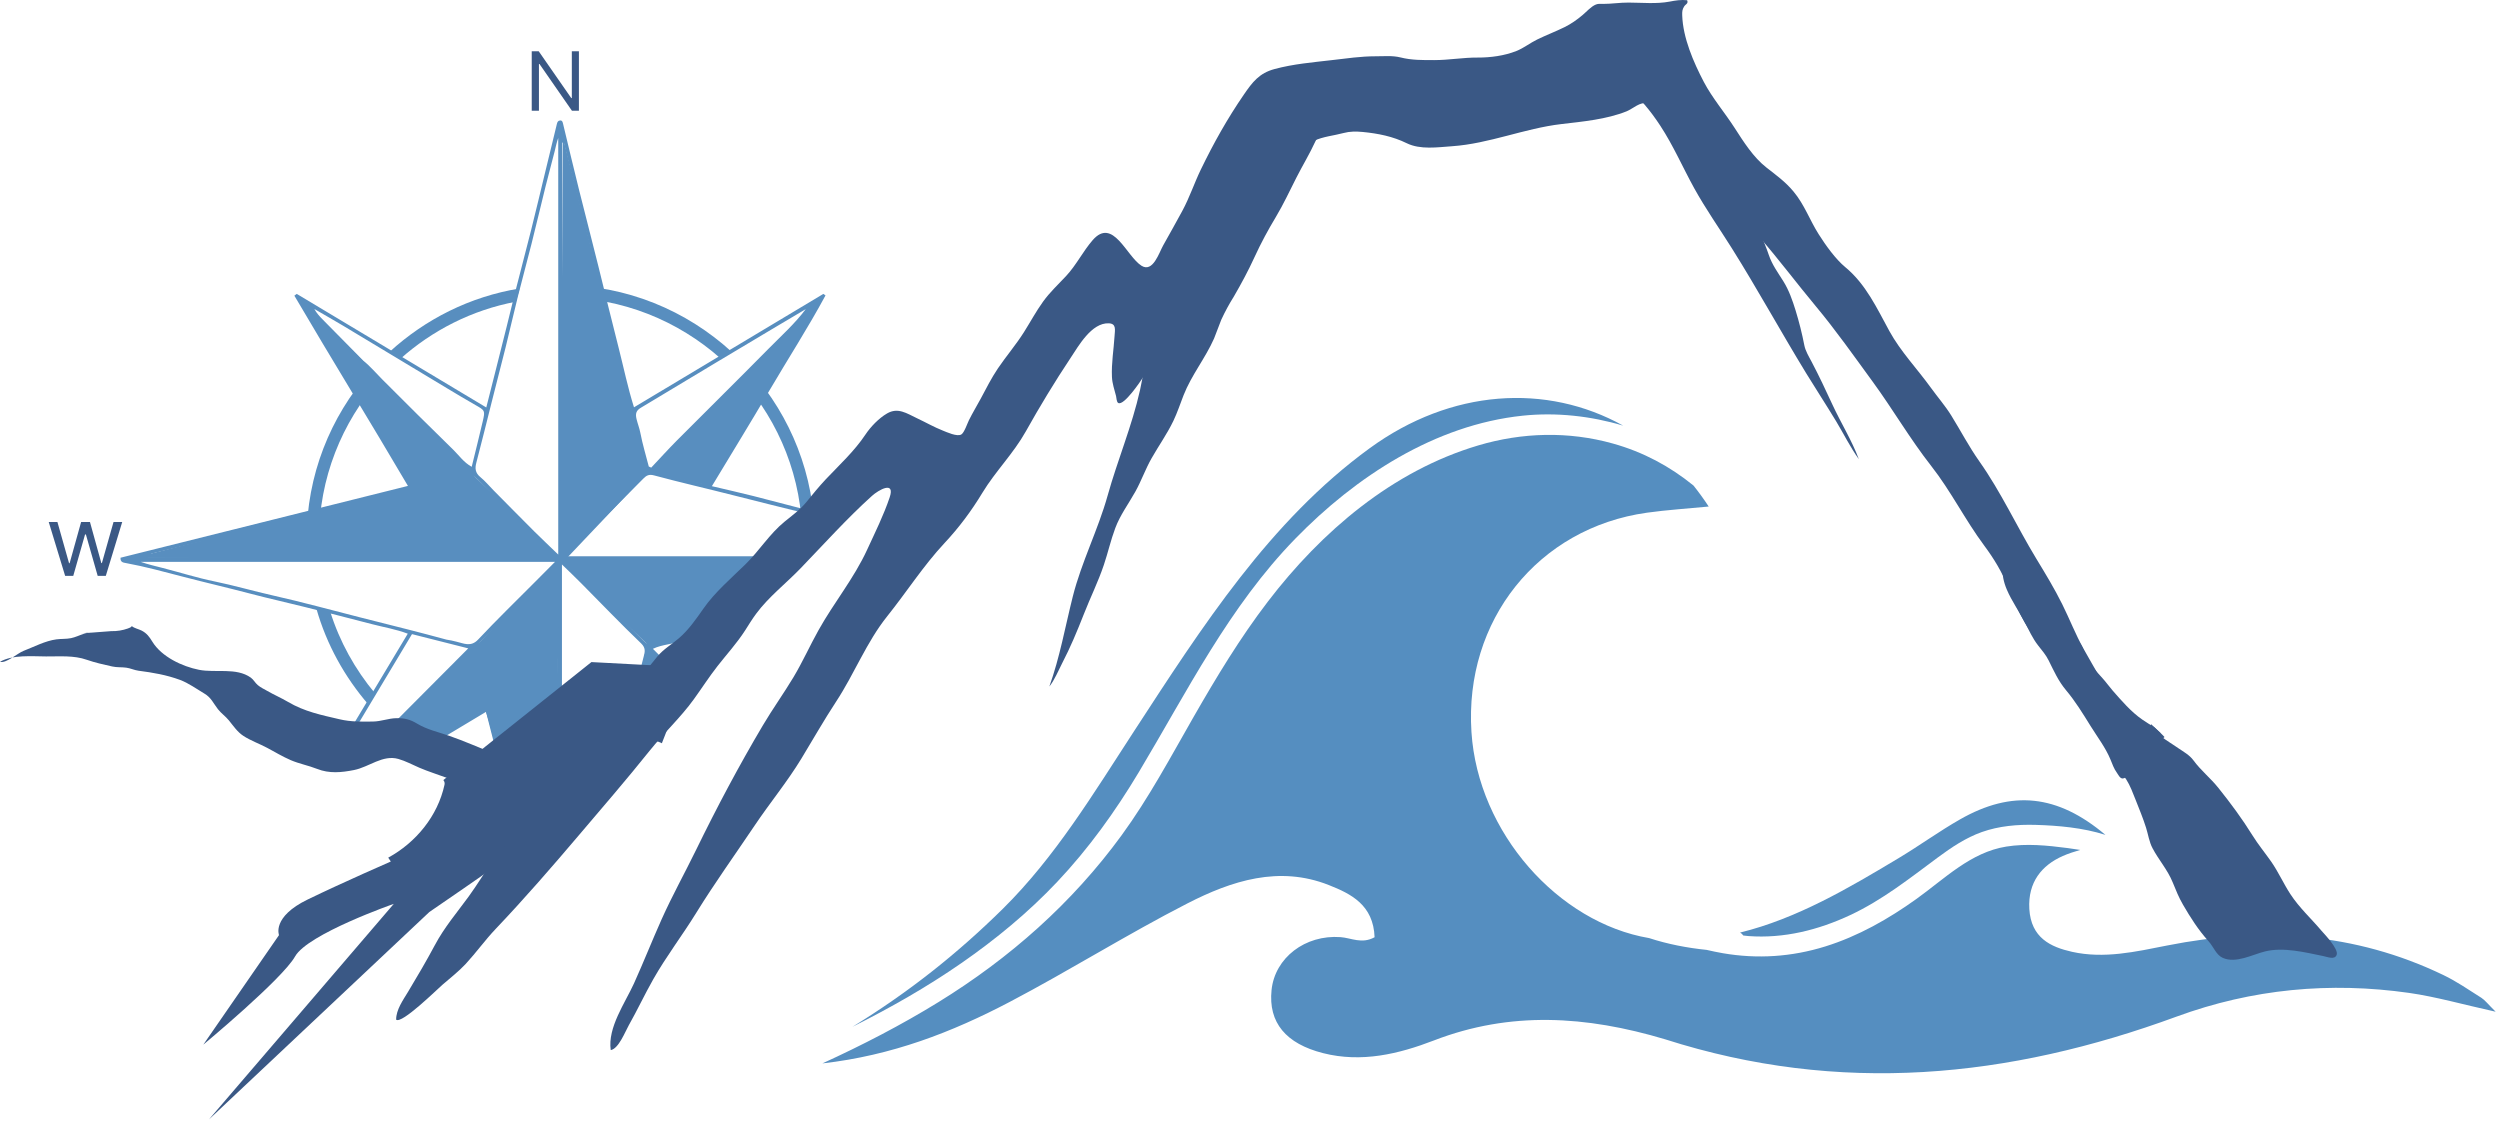 <svg xmlns="http://www.w3.org/2000/svg" width="492" height="221" viewBox="0 0 492 221" fill="none"><path d="M93.91 136.817C93.99 137.257 94.07 137.697 94.16 138.127C94.21 138.337 94.27 138.547 94.32 138.757C94.38 138.887 94.44 139.017 94.53 139.127C94.75 139.427 95.09 139.547 95.44 139.607C95.54 139.627 95.67 139.657 95.76 139.607C95.81 139.597 95.83 139.567 95.84 139.517C95.87 139.467 95.88 139.417 95.88 139.357C95.94 138.947 95.89 138.527 95.81 138.127C95.77 137.947 95.74 137.757 95.68 137.597C95.63 137.477 95.56 137.367 95.48 137.267C95.39 137.147 95.28 137.047 95.18 136.927C95.07 136.807 94.97 136.677 94.85 136.557C94.72 136.427 94.49 136.228 94.29 136.338C94.18 136.398 94.13 136.547 94.1 136.657C93.99 136.997 94.01 137.367 94.01 137.727" fill="black"></path><path d="M189.192 189.547C195.972 184.847 202.392 179.557 208.052 173.557C214.232 167.017 219.512 159.667 224.122 151.957C233.632 136.067 241.862 119.417 254.922 106.007C266.792 93.817 282.372 83.617 299.662 81.807C306.252 81.117 313.062 81.857 319.442 83.767C304.352 75.377 285.572 76.547 269.572 88.197C249.882 102.527 236.602 123.297 223.182 143.897C215.222 156.117 207.702 168.627 197.372 178.837C188.392 187.697 178.732 195.357 167.752 202.077C175.172 198.367 182.372 194.277 189.192 189.547Z" fill="#558EC0"></path><path d="M385.731 161.257C381.681 163.567 377.851 166.347 373.851 168.757C363.741 174.837 353.601 180.787 342.451 183.527C342.701 183.667 342.911 183.867 343.081 184.107C343.411 184.137 343.741 184.187 344.071 184.217C351.041 184.737 357.871 183.027 364.151 180.077C370.481 177.107 375.801 172.867 381.381 168.737C384.031 166.767 386.891 164.857 390.021 163.747C393.421 162.547 397.011 162.237 400.601 162.337C405.021 162.467 409.921 162.887 414.351 164.307C404.881 156.317 395.951 155.427 385.731 161.257Z" fill="#558EC0"></path><path d="M488.332 196.367C485.882 194.817 483.472 193.147 480.892 191.907C463.372 183.457 445.112 182.377 426.532 186.067C420.272 187.307 414.091 188.728 407.771 187.317C403.571 186.377 399.702 184.567 399.372 178.877C399.072 173.587 401.842 170.287 405.942 168.467C407.052 167.977 408.212 167.607 409.392 167.267C408.562 167.127 407.722 167.007 406.892 166.897C402.892 166.377 398.832 165.967 394.832 166.607C387.832 167.727 382.702 172.937 377.162 176.907C371.682 180.837 365.692 184.247 359.222 186.257C352.622 188.317 345.842 188.768 339.032 187.588C337.972 187.408 336.922 187.177 335.862 186.937C332.042 186.547 328.192 185.807 324.552 184.617C306.692 181.587 290.862 163.887 289.582 144.067C288.152 122.097 302.682 103.897 324.132 100.897C328.052 100.347 332.011 100.107 336.271 99.687C335.321 98.237 334.322 96.858 333.282 95.558C328.622 91.767 323.382 88.948 317.382 87.278C308.672 84.847 299.572 85.087 290.922 87.657C274.022 92.677 260.081 104.587 249.521 118.387C244.041 125.547 239.392 133.257 234.912 141.067C230.392 148.957 226.102 157.027 220.722 164.397C210.992 177.737 198.712 188.577 184.672 197.227C177.332 201.747 169.682 205.697 161.852 209.277C175.512 207.727 187.321 203.157 198.711 197.177C210.481 190.997 221.842 183.857 233.672 177.797C242.422 173.307 251.731 170.317 261.481 174.167C265.901 175.907 270.281 178.097 270.521 184.447C268.001 185.837 265.912 184.577 263.812 184.427C256.872 183.917 250.892 188.488 250.242 194.838C249.582 201.268 253.082 205.397 260.382 207.257C267.952 209.187 275.272 207.427 282.202 204.757C297.252 198.957 312.142 199.887 327.672 204.527C362.062 215.537 395.352 212.188 428.352 200.067C443.232 194.607 458.572 193.187 474.132 195.407C479.422 196.167 484.632 197.667 491.142 199.107C489.562 197.537 489.022 196.807 488.332 196.367Z" fill="#558EC0"></path><path d="M148.301 97.628C145.661 96.958 143 96.368 140.1 95.678C143.94 89.308 147.74 83.128 151.41 76.868C155.08 70.618 159.02 64.518 162.46 58.138C162.32 58.038 162.18 57.938 162.04 57.838C149.65 65.258 137.25 72.678 124.77 80.158C123.54 76.258 122.751 72.388 121.781 68.578C120.421 63.208 119.09 57.818 117.77 52.438C116.54 47.468 115.24 42.508 114 37.538C112.91 33.148 111.86 28.758 110.81 24.358C110.72 23.998 110.66 23.688 110.23 23.708C109.83 23.728 109.69 24.008 109.6 24.368C108.84 27.528 108.071 30.688 107.301 33.848C106.381 37.648 105.481 41.458 104.531 45.248C103.471 49.458 102.36 53.648 101.29 57.858C100.76 59.958 100.271 62.068 99.74 64.168C99.02 67.048 98.301 69.928 97.571 72.798C96.961 75.238 96.341 77.668 95.701 80.188C83.171 72.678 70.781 65.258 58.401 57.838C58.241 57.958 58.09 58.078 57.931 58.188C65.26 70.698 72.891 83.038 80.281 95.628C61.271 100.378 42.501 105.068 23.721 109.758C23.651 110.648 24.24 110.718 24.81 110.818C28.62 111.518 32.351 112.548 36.091 113.518C40.471 114.658 44.87 115.678 49.25 116.828C52.85 117.778 56.491 118.578 60.111 119.488C64.501 120.588 68.881 121.708 73.261 122.848C75.531 123.438 77.86 123.818 80.25 124.708C75.89 131.978 71.561 139.198 67.24 146.418C67.51 146.458 67.78 146.498 68.06 146.528C72.39 139.308 76.72 132.078 81.08 124.798C84.72 125.718 88.311 126.628 92.151 127.598C85.591 134.188 79.111 140.688 72.66 147.168C73.081 147.228 73.49 147.278 73.91 147.338C80.231 141.058 86.531 134.798 92.841 128.528C93.341 130.518 93.881 132.678 94.421 134.848C94.661 135.808 94.801 136.798 95.151 137.708C95.641 138.978 95.06 139.628 94.06 140.208C91.82 141.518 89.611 142.848 87.381 144.178C85.111 145.538 82.85 146.898 80.6 148.248C80.99 148.298 81.391 148.358 81.781 148.408C86.401 145.638 91.01 142.878 95.64 140.098C96.91 143.888 97.6 147.688 98.6 151.398C98.86 152.378 99.12 153.358 99.37 154.338C99.55 154.238 99.741 154.128 99.921 154.028C99.851 153.748 99.78 153.478 99.71 153.198C98.59 148.678 97.54 144.138 96.451 139.618C96.341 139.158 96.13 138.718 95.96 138.278C95.29 135.348 94.79 132.608 93.99 129.968C93.481 128.298 93.581 127.198 94.941 125.898C99.841 121.218 104.57 116.358 109.37 111.568C109.46 111.478 109.58 111.418 109.79 111.278V148.358C110.06 148.198 110.331 148.038 110.591 147.878C110.591 135.658 110.591 123.408 110.591 111.088C112.031 112.488 113.28 113.668 114.48 114.888C118.37 118.808 122.19 122.808 126.18 126.628C127.12 127.528 126.911 128.328 126.691 129.158C125.831 132.378 125.05 135.608 124.27 138.838C124.56 138.628 124.841 138.418 125.131 138.198C125.171 137.808 125.29 137.388 125.451 136.968C125.8 136.028 125.94 135.048 126.21 134.088C126.71 132.028 127.191 130.208 127.671 128.398C129.091 129.808 130.51 131.218 131.93 132.628C132.2 132.388 132.47 132.158 132.73 131.918C131.32 130.508 129.911 129.098 128.491 127.688C130.411 126.768 132.54 126.808 134.451 126.028C135.97 125.708 137.28 125.468 138.54 125.088C139.06 124.928 139.37 125.028 139.62 125.298C139.81 125.108 140 124.918 140.18 124.728C140.17 124.718 140.17 124.708 140.16 124.698C140.18 124.688 140.201 124.688 140.221 124.678C140.561 124.328 140.891 123.978 141.221 123.628C139.641 124.018 138.121 124.398 136.611 124.778C133.911 125.448 131.22 126.138 128.52 126.778C127.8 126.948 127.23 126.688 126.64 126.098C121.84 121.238 116.981 116.438 112.151 111.608C111.861 111.318 111.641 110.958 111.321 110.538H152.801C153.101 110.188 153.4 109.838 153.701 109.478H111.401C112.961 107.898 114.361 106.498 115.761 105.088C119.491 101.368 123.061 97.768 126.631 94.168C127.211 93.588 127.7 93.288 128.71 93.558C133.94 94.968 139.221 96.168 144.471 97.508C149.031 98.678 153.61 99.798 158.18 100.938C158.99 101.138 159.811 101.338 160.631 101.538C160.801 101.348 160.981 101.148 161.151 100.958C161.061 100.938 160.96 100.918 160.87 100.888C156.7 99.828 152.511 98.698 148.301 97.628ZM67.52 64.098C74.34 68.188 81.15 72.308 87.971 76.408C89.831 77.528 91.69 78.638 93.58 79.718C95.45 80.788 95.5 80.778 95 82.938C94.33 85.858 93.58 88.768 92.83 91.868C91.25 90.988 90.35 89.638 89.24 88.548C84.54 83.948 79.87 79.328 75.23 74.668C73.99 73.428 72.86 72.068 71.48 70.968C68.72 68.158 66.081 65.498 63.45 62.828C62.861 62.228 62.301 61.608 61.861 60.808C63.741 61.908 65.65 62.978 67.52 64.098ZM71.24 79.058C68.591 74.658 65.931 70.258 63.281 65.858C62.431 64.438 61.62 62.988 60.79 61.548C60.93 61.418 61.071 61.288 61.2 61.168C62.941 63.038 64.641 64.938 66.43 66.768C70.13 70.538 73.871 74.268 77.611 78.008C80.611 81.018 83.621 84.008 86.631 87.008C88.541 88.918 90.321 90.668 92.171 92.488C91.181 93.168 90.05 93.298 89.06 93.478C86.72 93.898 84.51 94.748 82.18 95.198C81.341 95.358 80.92 95.208 80.48 94.478C77.44 89.318 74.331 84.188 71.24 79.058ZM30.37 108.818C33.12 108.168 35.87 107.488 38.62 106.818C42.15 105.958 45.681 105.108 49.2 104.238C51.711 103.618 54.221 102.958 56.721 102.328C60.2 101.448 63.681 100.578 67.151 99.688C70.711 98.778 74.24 97.748 77.83 96.988C80.14 96.498 82.38 95.748 84.701 95.298C86.96 94.858 89.221 94.328 91.41 93.598C92.6 93.198 93.27 93.628 94 94.348C96.83 97.198 99.66 100.048 102.5 102.888C104.47 104.858 106.45 106.808 108.43 108.768C108.63 108.968 108.831 109.188 108.691 109.628H63.41C51.821 109.628 40.531 109.628 29.071 109.628C29.411 108.988 29.88 108.938 30.37 108.818ZM105.18 114.638C101.47 118.368 97.7 122.028 94.1 125.858C92.65 127.408 91.24 126.598 89.81 126.278C89.17 126.128 88.53 125.958 87.87 125.878C85.18 125.148 82.71 124.498 80.24 123.868C77.13 123.078 74.011 122.298 70.901 121.508C65.191 120.058 59.5 118.488 53.75 117.198C49.88 116.328 46.081 115.218 42.2 114.418C38.781 113.718 35.44 112.658 32.06 111.788C30.61 111.408 29.14 111.088 27.701 110.578H109.221C107.771 112.018 106.48 113.328 105.18 114.638ZM105.18 104.618C102.48 101.928 99.81 99.198 97.12 96.488C96.26 95.618 95.471 94.658 94.531 93.888C93.531 93.068 93.44 92.188 93.75 91.028C94.79 87.068 95.77 83.078 96.77 79.108C97.67 75.548 98.6 71.988 99.49 68.418C100.331 65.038 101.091 61.638 101.941 58.258C102.801 54.828 103.74 51.418 104.6 47.998C105.54 44.248 106.431 40.478 107.361 36.718C107.941 34.398 108.57 32.088 109.16 29.768C109.38 28.908 109.531 28.028 109.861 27.158V42.568C109.861 64.858 109.861 86.858 109.861 109.138C108.181 107.508 106.66 106.088 105.18 104.618ZM126.381 93.468C121.641 98.178 116.901 102.888 112.151 107.588C111.721 108.018 111.49 108.648 110.64 108.958V86.718C110.64 66.988 110.64 47.528 110.64 28.078C110.75 28.068 110.85 28.058 110.96 28.048C111.75 31.268 112.521 34.488 113.341 37.698C114.391 41.858 115.481 46.008 116.531 50.168C117.191 52.768 117.81 55.388 118.46 57.988C119.65 62.788 120.78 67.608 122.08 72.378C123.01 75.778 123.69 79.248 124.52 82.688C125.27 85.798 126.03 88.908 126.87 91.998C127.05 92.688 126.801 93.048 126.381 93.468ZM127.68 91.808C127.11 89.598 126.45 87.418 126.02 85.178C125.84 84.248 125.49 83.378 125.27 82.468C125 81.368 125.231 80.768 126.131 80.238C131.151 77.238 136.15 74.218 141.16 71.208C144.76 69.048 148.37 66.898 151.98 64.748C154.17 63.438 156.371 62.148 158.571 60.838C156.401 63.738 153.701 66.138 151.171 68.708C145.231 74.738 139.2 80.668 133.23 86.668C131.5 88.408 129.85 90.238 128.16 92.028L127.68 91.808ZM137.951 95.078C134.811 94.258 131.651 93.498 128.471 92.718C138.931 82.278 149.291 71.938 159.761 61.488C158.181 64.108 156.651 66.658 155.131 69.198C151.881 74.698 148.69 79.998 145.5 85.298C143.65 88.368 141.77 91.418 139.98 94.518C139.42 95.488 138.781 95.298 137.951 95.078Z" fill="#588EBF"></path><path d="M110.281 110.218L110.761 26.998L126.311 88.018L127.591 92.928L110.881 110.538L110.281 110.218Z" fill="#588EBF"></path><path d="M109.781 110.227L26.561 109.747L87.581 94.197L92.491 92.907L110.101 109.627L109.781 110.227Z" fill="#588EBF"></path><path d="M132.881 126.077L140.881 124.037C141.911 122.957 142.931 121.867 143.931 120.767C147.041 117.337 150.041 113.807 153.051 110.287L110.691 110.037L110.371 110.637L127.981 127.357L132.881 126.077Z" fill="#588EBF"></path><path d="M109.702 148.418L109.922 110.988L109.322 110.668L92.602 128.278L93.892 133.188L99.291 154.398C102.782 152.438 106.262 150.458 109.702 148.418Z" fill="#588EBF"></path><path d="M110.061 148.207L109.921 126.117L108.891 148.897C109.271 148.667 109.671 148.447 110.061 148.207Z" fill="#588EBF"></path><path d="M113.93 10.085V21.795H112.558L106.177 12.601H106.063V21.795H104.645V10.085H106.017L112.421 19.302H112.535V10.085H113.93Z" fill="#3A5885"></path><path d="M12.818 113.326L9.588 102.726H11.3L13.591 110.842H13.702L15.965 102.726H17.704L19.941 110.814H20.051L22.342 102.726H24.054L20.824 113.326H19.223L16.904 105.182H16.738L14.419 113.326H12.818Z" fill="#3A5885"></path><path d="M73.721 136.558C73.741 136.518 73.791 136.498 73.811 136.458C69.881 131.748 66.831 126.278 64.961 120.288C64.521 120.188 64.091 120.068 63.671 119.938C63.211 119.908 62.741 119.868 62.281 119.838C64.291 126.878 67.851 133.258 72.511 138.658C72.901 137.938 73.301 137.248 73.721 136.558Z" fill="#588EBF"></path><path d="M147.831 73.127C147.201 73.637 146.571 74.157 145.941 74.677C153.361 83.067 157.901 94.047 157.901 106.097C157.901 107.587 157.821 109.057 157.691 110.517C158.551 109.767 159.421 109.037 160.291 108.297C160.321 107.567 160.341 106.837 160.341 106.097C160.341 93.467 155.591 81.937 147.831 73.127Z" fill="#588EBF"></path><path d="M143.301 69.677C143.531 69.528 143.761 69.388 143.991 69.237C135.101 61.117 123.331 56.117 110.371 56.107C110.421 56.917 110.461 57.738 110.511 58.548C122.511 58.588 133.441 63.138 141.791 70.528C142.301 70.238 142.801 69.957 143.301 69.677Z" fill="#588EBF"></path><path d="M76.699 144.408L93.549 127.088L95.999 139.238L84.199 146.268L76.699 144.408Z" fill="#588EBF"></path><path d="M74.66 74.747C74.38 74.507 74.12 74.237 73.83 73.997C73.47 73.727 73.09 73.487 72.72 73.237C65.03 82.027 60.34 93.517 60.34 106.097C60.34 107.057 60.37 108.017 60.43 108.967C61.08 108.977 61.72 108.987 62.37 109.087C62.68 109.137 62.78 109.407 62.72 109.657C62.79 109.677 62.86 109.697 62.93 109.707C62.84 108.517 62.78 107.317 62.78 106.097C62.78 94.087 67.29 83.127 74.66 74.747Z" fill="#588EBF"></path><path d="M76.68 69.237C76.71 69.257 76.75 69.257 76.78 69.277C77.39 69.727 78.02 70.157 78.63 70.607C78.63 70.617 78.62 70.617 78.62 70.627C78.65 70.647 78.68 70.667 78.71 70.687C85.04 65.027 92.87 61.007 101.54 59.377C101.78 58.507 102.01 57.637 102.25 56.777C92.469 58.367 83.68 62.837 76.68 69.237Z" fill="#588EBF"></path><path d="M126.172 132.228L127.422 126.357L128.001 128.147L131.302 130.818L129.472 134.518L126.172 132.228Z" fill="#588EBF"></path><path d="M425.42 144.468C424.72 143.838 424.03 143.188 423.36 142.538C423.31 142.628 423.25 142.708 423.19 142.798C422.93 143.278 422.67 143.698 422.25 144.068C422.02 144.288 421.75 144.458 421.46 144.578C420.55 145.238 419.7 145.968 418.9 146.778C422.29 148.738 422.59 147.948 423.03 147.488C423.73 146.768 424.64 146.288 425.36 145.588C425.57 145.388 425.77 145.218 425.98 145.048C425.8 144.848 425.6 144.668 425.42 144.468Z" fill="#3A5885"></path><path d="M131.32 131.088L116.39 130.298L87.249 153.518C87.45 153.748 87.559 154.058 87.48 154.438C86.139 160.598 81.87 165.798 76.4 168.788L76.91 169.548C76.91 169.548 67.66 173.578 60.56 177.018C53.46 180.458 54.91 184.028 54.91 184.028L40.01 205.588C40.01 205.588 55.57 192.668 58.07 188.228C60.58 183.788 77.499 177.878 77.499 177.878L41.12 220.308L84.49 179.488C84.49 179.488 96.43 171.328 102.37 167.038C108.31 162.748 112.79 152.808 112.79 152.808C112.79 152.808 116.57 152.458 117.17 151.028C117.77 149.598 119.26 143.978 119.26 143.978C119.26 143.978 121.49 144.648 128.7 145.758C129.29 145.848 129.8 146.038 130.28 146.278C130.29 146.228 130.28 146.188 130.31 146.128C133.53 138.068 136.36 129.758 138.59 121.318L131.32 131.088Z" fill="#3A5885"></path><path d="M110.201 150.918C112.701 148.348 115.091 146.268 116.751 143.168C117.211 142.298 117.621 141.378 118.301 140.658C119.951 138.898 122.071 137.548 123.781 135.828C125.841 133.758 127.491 131.468 129.351 129.218C130.591 127.718 132.202 126.828 133.652 125.568C135.542 123.928 137.002 121.828 138.422 119.788C140.652 116.578 143.911 113.788 146.701 111.058C149.421 108.398 151.431 105.088 154.411 102.658C155.931 101.418 157.451 100.338 158.701 98.798C159.951 97.258 161.161 95.768 162.521 94.318C165.211 91.478 168.152 88.778 170.322 85.518C171.341 83.988 172.951 82.308 174.572 81.368C176.722 80.118 178.431 81.348 180.461 82.308C182.191 83.118 183.812 84.058 185.592 84.758C186.312 85.038 188.341 85.988 189.181 85.508C189.761 85.178 190.411 83.238 190.681 82.708C191.401 81.258 192.241 79.878 193.011 78.448C194.091 76.428 195.111 74.398 196.391 72.498C198.031 70.078 199.941 67.858 201.501 65.388C202.771 63.378 203.881 61.298 205.271 59.368C206.631 57.478 208.241 56.008 209.811 54.318C211.821 52.158 213.111 49.488 215.031 47.268C219.031 42.658 221.681 50.448 224.661 52.308C226.911 53.708 228.112 49.698 228.922 48.278C230.182 46.048 231.431 43.788 232.661 41.538C234.101 38.888 235.032 36.028 236.342 33.328C238.842 28.168 241.561 23.318 244.791 18.618C246.481 16.158 247.811 14.398 250.831 13.588C254.581 12.578 258.311 12.278 262.141 11.828C265.001 11.498 267.801 11.078 270.681 11.078C272.311 11.078 274.041 10.908 275.601 11.298C277.831 11.858 279.941 11.828 282.281 11.828C285.171 11.828 287.921 11.308 290.801 11.328C293.341 11.338 296.052 10.978 298.422 10.038C299.842 9.478 301.151 8.438 302.531 7.768C304.301 6.908 306.141 6.208 307.911 5.338C309.231 4.678 310.312 3.918 311.442 2.968C312.222 2.318 313.121 1.268 314.081 0.888C314.541 0.698 314.981 0.768 315.491 0.768C317.171 0.768 318.811 0.498 320.501 0.508C323.131 0.518 326.012 0.808 328.572 0.318C329.712 0.098 330.861 -0.092 332.031 0.048C332.311 0.738 331.722 0.808 331.442 1.268C331.072 1.858 331.041 2.248 331.061 3.018C331.201 7.458 333.281 12.238 335.311 16.118C336.961 19.268 339.441 22.168 341.371 25.168C343.131 27.898 345.042 30.938 347.632 32.968C349.562 34.478 351.361 35.768 352.951 37.678C355.111 40.258 356.141 43.298 357.911 46.088C359.301 48.288 361.242 50.998 363.152 52.578C367.202 55.918 369.371 60.658 371.831 65.158C374.031 69.178 377.341 72.618 380.011 76.328C381.331 78.158 382.821 79.858 384.011 81.778C385.881 84.798 387.491 87.908 389.551 90.818C393.831 96.878 396.891 103.598 400.731 109.928C402.531 112.888 404.331 115.848 405.871 118.958C407.301 121.838 408.461 124.848 410.031 127.668C412.241 131.638 414.652 135.498 416.612 139.598C417.282 141.008 418.452 142.378 418.842 143.888C418.342 143.068 417.471 142.498 416.761 141.878C415.371 140.658 414.101 139.328 412.741 138.078C410.241 135.798 407.491 133.868 405.201 131.338C402.721 128.608 400.311 125.668 398.451 122.488C397.171 120.298 396.201 117.988 395.241 115.638C393.991 112.568 392.441 109.988 390.471 107.338C386.731 102.308 383.951 96.658 380.061 91.698C375.881 86.368 372.531 80.568 368.531 75.098C364.851 70.068 361.342 65.058 357.342 60.258C353.642 55.818 350.201 51.208 346.411 46.838C343.421 43.388 341.441 39.298 338.601 35.748C337.161 33.948 335.352 32.498 333.922 30.688C332.502 28.898 331.361 26.838 329.801 25.158C328.411 23.668 326.571 22.458 325.051 21.118C324.751 20.848 324.512 20.518 324.112 20.388C322.822 19.948 321.361 21.398 320.141 21.898C316.161 23.498 311.521 23.918 307.271 24.418C299.971 25.278 293.101 28.268 285.771 28.778C282.891 28.978 279.521 29.498 276.851 28.188C274.101 26.838 271.221 26.268 268.161 25.968C266.871 25.848 265.631 25.848 264.411 26.178C262.541 26.688 260.372 26.868 258.612 27.708C256.432 28.748 255.202 31.228 253.632 32.988C252.202 34.588 250.941 36.368 249.431 37.888C247.681 39.638 246.902 40.738 246.402 43.188C246.042 44.938 245.791 46.738 244.791 48.238C243.251 50.548 241.621 52.888 239.981 55.118C237.091 59.038 234.471 63.298 230.981 66.688C228.681 68.928 226.671 71.548 224.961 74.248C224.451 75.048 221.212 79.858 220.092 79.318C219.722 79.138 219.731 78.288 219.641 77.948C219.321 76.678 218.891 75.508 218.831 74.178C218.711 71.468 219.172 68.858 219.342 66.168C219.422 64.888 219.731 63.688 218.201 63.628C214.821 63.488 212.252 68.088 210.692 70.438C207.572 75.128 204.621 79.998 201.871 84.918C199.441 89.258 195.902 92.748 193.342 96.968C191.172 100.558 188.751 103.808 185.871 106.888C181.711 111.348 178.431 116.498 174.621 121.258C170.521 126.368 168.141 132.618 164.541 138.088C162.131 141.758 159.981 145.558 157.701 149.308C154.921 153.878 151.491 158.028 148.511 162.468C144.661 168.198 140.631 173.798 137.001 179.678C134.291 184.078 131.111 188.218 128.561 192.718C126.871 195.698 125.421 198.808 123.731 201.798C123.061 202.978 121.742 206.408 120.192 206.658C119.552 202.228 123.031 197.358 124.771 193.528C126.661 189.348 128.341 185.088 130.211 180.908C132.291 176.268 134.761 171.828 136.991 167.258C141.061 158.918 145.401 150.728 150.141 142.738C152.051 139.508 154.242 136.468 156.172 133.248C157.962 130.248 159.381 127.068 161.081 124.028C164.121 118.578 168.041 113.868 170.661 108.168C172.211 104.798 173.912 101.388 175.092 97.868C176.202 94.538 172.902 96.418 171.592 97.598C166.672 102.038 162.172 107.058 157.572 111.828C154.722 114.788 151.262 117.468 148.822 120.768C148.021 121.838 147.332 122.988 146.612 124.108C144.972 126.648 143.031 128.748 141.181 131.118C139.541 133.218 138.111 135.448 136.551 137.608C133.941 141.228 130.651 144.248 127.871 147.718C123.331 153.388 118.592 158.878 113.882 164.418C108.592 170.648 103.181 176.888 97.552 182.808C95.462 185.008 93.711 187.468 91.661 189.688C90.281 191.178 88.581 192.488 87.041 193.828C86.031 194.698 79.031 201.608 77.961 200.668C77.941 198.738 79.332 196.798 80.281 195.228C82.121 192.168 83.901 189.148 85.581 185.998C87.461 182.468 89.931 179.598 92.261 176.398C93.981 174.028 95.482 171.508 97.172 169.118C98.782 166.828 100.852 164.968 102.632 162.828C103.912 161.298 105.062 159.698 106.402 158.218C110.622 153.528 114.991 149.168 110.201 150.918Z" fill="#3A5885"></path><path d="M424.011 143.158C423.191 142.648 422.371 142.138 421.581 141.598C419.391 140.088 417.481 137.858 415.741 135.868C415.051 135.078 414.461 134.218 413.751 133.448C412.841 132.448 411.941 131.548 411.261 130.358C410.721 129.428 410.341 128.428 409.871 127.458C409.491 126.658 408.931 125.978 408.451 125.248C407.841 124.308 407.241 123.608 406.471 122.788C405.471 121.728 404.601 120.558 403.611 119.508C402.491 118.308 401.151 117.328 400.131 116.028C398.861 114.418 397.831 112.648 394.451 107.368C394.031 110.628 393.641 112.988 394.941 116.028C395.901 118.288 397.351 120.298 398.481 122.458C399.291 124.008 399.991 125.598 401.081 126.998C401.831 127.968 402.621 128.858 403.171 129.968C404.221 132.078 405.071 134.008 406.591 135.828C408.431 138.018 409.911 140.438 411.411 142.858C412.731 144.988 414.371 147.128 415.331 149.448C415.721 150.378 416.001 151.258 416.601 152.078C416.901 152.498 417.221 153.238 417.771 153.208C418.031 153.188 418.651 152.838 418.911 152.768C419.621 152.578 420.031 152.438 420.491 151.798C421.201 150.798 421.501 149.568 422.171 148.548C422.641 147.838 423.211 147.238 423.781 146.608C424.271 146.058 424.681 145.518 424.951 144.828C424.991 144.718 425.131 144.478 425.201 144.278C424.801 143.908 424.411 143.528 424.011 143.158Z" fill="#3A5885"></path><path d="M15.96 124.658C17.94 124.508 19.91 124.358 21.89 124.208C23.03 124.238 24.12 124.058 25.16 123.688C25.5 123.518 25.74 123.528 25.95 123.218C26.41 123.638 27.29 123.798 27.87 124.098C28.91 124.638 29.4 125.338 29.98 126.278C31.8 129.258 35.87 131.168 39.17 131.818C42.4 132.458 46.52 131.318 49.36 133.358C49.91 133.758 50.21 134.388 50.72 134.818C51.28 135.298 51.96 135.608 52.59 135.968C53.92 136.738 55.35 137.348 56.67 138.128C59.92 140.048 63.21 140.708 66.85 141.558C69.03 142.068 71.16 142.038 73.41 141.998C75.01 141.978 76.42 141.368 78 141.338C79.63 141.308 80.71 141.578 82.1 142.418C84.04 143.588 86.23 144.058 88.37 144.798C91.33 145.818 94.19 147.108 97.11 148.228C98.75 148.858 100.48 149.428 102.26 149.388C102.97 149.368 103.74 149.098 104.43 149.168C104.04 150.418 101.86 151.748 100.98 152.648C99.82 153.838 99.07 155.258 98.38 156.748C98.05 157.458 97.63 158.848 96.9 159.318C95.95 159.928 95.35 159.128 94.66 158.448C92.49 156.308 90.9 154.188 87.93 153.078C86.11 152.398 84.3 151.848 82.51 151.078C81.16 150.498 79.81 149.758 78.39 149.358C75.31 148.488 72.64 150.948 69.69 151.538C67.19 152.038 64.79 152.268 62.4 151.318C60.7 150.648 58.9 150.318 57.22 149.598C55.62 148.908 54.13 148.008 52.6 147.188C51.07 146.368 49.34 145.768 47.89 144.818C46.69 144.028 45.93 142.858 45.04 141.768C44.39 140.968 43.52 140.378 42.89 139.568C41.97 138.388 41.57 137.288 40.21 136.488C38.67 135.578 37.12 134.438 35.44 133.808C32.73 132.808 30.08 132.368 27.26 131.998C26.43 131.888 25.67 131.508 24.85 131.398C23.9 131.268 23.01 131.378 22.06 131.158C20.33 130.768 18.76 130.428 17.09 129.848C14.51 128.938 11.74 129.208 9.05 129.188C6.35 129.178 2.43 128.808 0 130.248C1.22 130.598 3.43 128.558 4.62 128.098C6.67 127.308 8.9 126.118 11.09 125.828C12.05 125.698 13.04 125.778 13.98 125.588C14.85 125.408 15.64 125.008 16.49 124.738C17.8 124.328 19.15 124.358 15.96 124.658Z" fill="#3A5885"></path><path d="M320.551 17.658C319.651 16.778 318.741 15.928 317.801 15.098C318.531 15.778 319.281 16.418 320.051 17.048C322.751 19.278 324.82 21.808 326.75 24.748C329.33 28.688 331.161 32.948 333.431 37.058C335.661 41.098 338.371 44.938 340.821 48.848C345.891 56.928 350.471 65.298 355.451 73.448C357.391 76.618 359.431 79.728 361.351 82.908C362.841 85.378 364.141 88.028 365.821 90.368C364.441 86.668 362.291 83.238 360.631 79.648C359.311 76.788 357.981 73.958 356.511 71.168C356.001 70.198 355.301 69.058 355.091 67.948C354.641 65.638 354.071 63.368 353.371 61.088C352.751 59.078 352.061 57.108 350.941 55.318C349.861 53.588 348.761 52.118 348.101 50.178C347.151 47.368 345.891 44.758 344.471 42.148C341.381 36.498 338.161 30.918 334.861 25.388" fill="#3A5885"></path><path d="M232.24 54.998C230.2 59.238 227.92 63.398 226.35 67.838C225.33 70.738 225.03 73.778 224.36 76.758C222.77 83.858 219.929 90.548 217.979 97.538C216.089 104.298 212.85 110.568 211.13 117.378C209.64 123.298 208.58 129.338 206.51 135.108C207.55 133.808 208.28 131.978 209.04 130.508C210.66 127.398 211.99 124.198 213.27 120.938C214.55 117.658 216.13 114.488 217.25 111.138C218.05 108.758 218.599 106.298 219.479 103.948C220.439 101.358 222.12 99.118 223.45 96.728C224.63 94.608 225.42 92.318 226.62 90.208C228.03 87.718 229.69 85.398 230.93 82.808C231.71 81.178 232.26 79.478 232.92 77.798C234.49 73.798 237.2 70.518 238.93 66.608C239.42 65.378 239.89 64.148 240.35 62.918C241.08 61.338 241.91 59.808 242.84 58.328C244.31 55.788 245.68 53.248 246.9 50.578C248.15 47.848 249.54 45.278 251.08 42.718C252.59 40.198 253.79 37.588 255.12 34.978C256.35 32.558 257.75 30.268 258.88 27.798C259.3 26.878 260.18 25.618 260.18 24.548" fill="#3A5885"></path><path d="M413.98 140.618C414.76 144.338 415.791 147.998 417.071 151.578C417.551 152.158 418.001 152.748 418.431 153.368C419.221 154.598 419.741 156.038 420.281 157.388C421.001 159.208 421.761 161.048 422.351 162.918C422.761 164.228 422.961 165.688 423.611 166.918C424.851 169.268 426.571 171.148 427.591 173.658C428.231 175.218 428.771 176.588 429.611 178.038C431.081 180.578 432.661 183.048 434.631 185.228C435.651 186.348 436.121 187.918 437.441 188.508C440.031 189.668 443.281 187.848 445.771 187.238C449.391 186.348 453.621 187.418 457.191 188.148C458.111 188.338 459.451 188.938 459.851 187.928C460.311 186.778 457.381 183.768 456.881 183.188C454.831 180.758 452.5 178.648 450.75 175.968C449.39 173.888 448.391 171.608 446.971 169.568C445.741 167.818 444.401 166.198 443.271 164.378C441.251 161.128 438.981 158.058 436.591 155.078C435.021 153.108 433.141 151.648 431.671 149.638C430.901 148.588 429.711 147.938 428.651 147.218C427.031 146.118 425.401 145.138 423.911 143.868C422.971 143.068 422.091 142.728 421.011 142.098C417.931 140.308 415.75 136.718 413.98 140.618Z" fill="#3A5885"></path><path d="M59.31 58.838L92.96 92.688L84.801 96.918L80.931 95.858L59.821 61.088L59.31 58.838Z" fill="#588EBF"></path><path d="M127.941 92.846L160.581 59.397L160.761 60.757L139.491 95.577L127.941 92.846Z" fill="#588EBF"></path></svg>